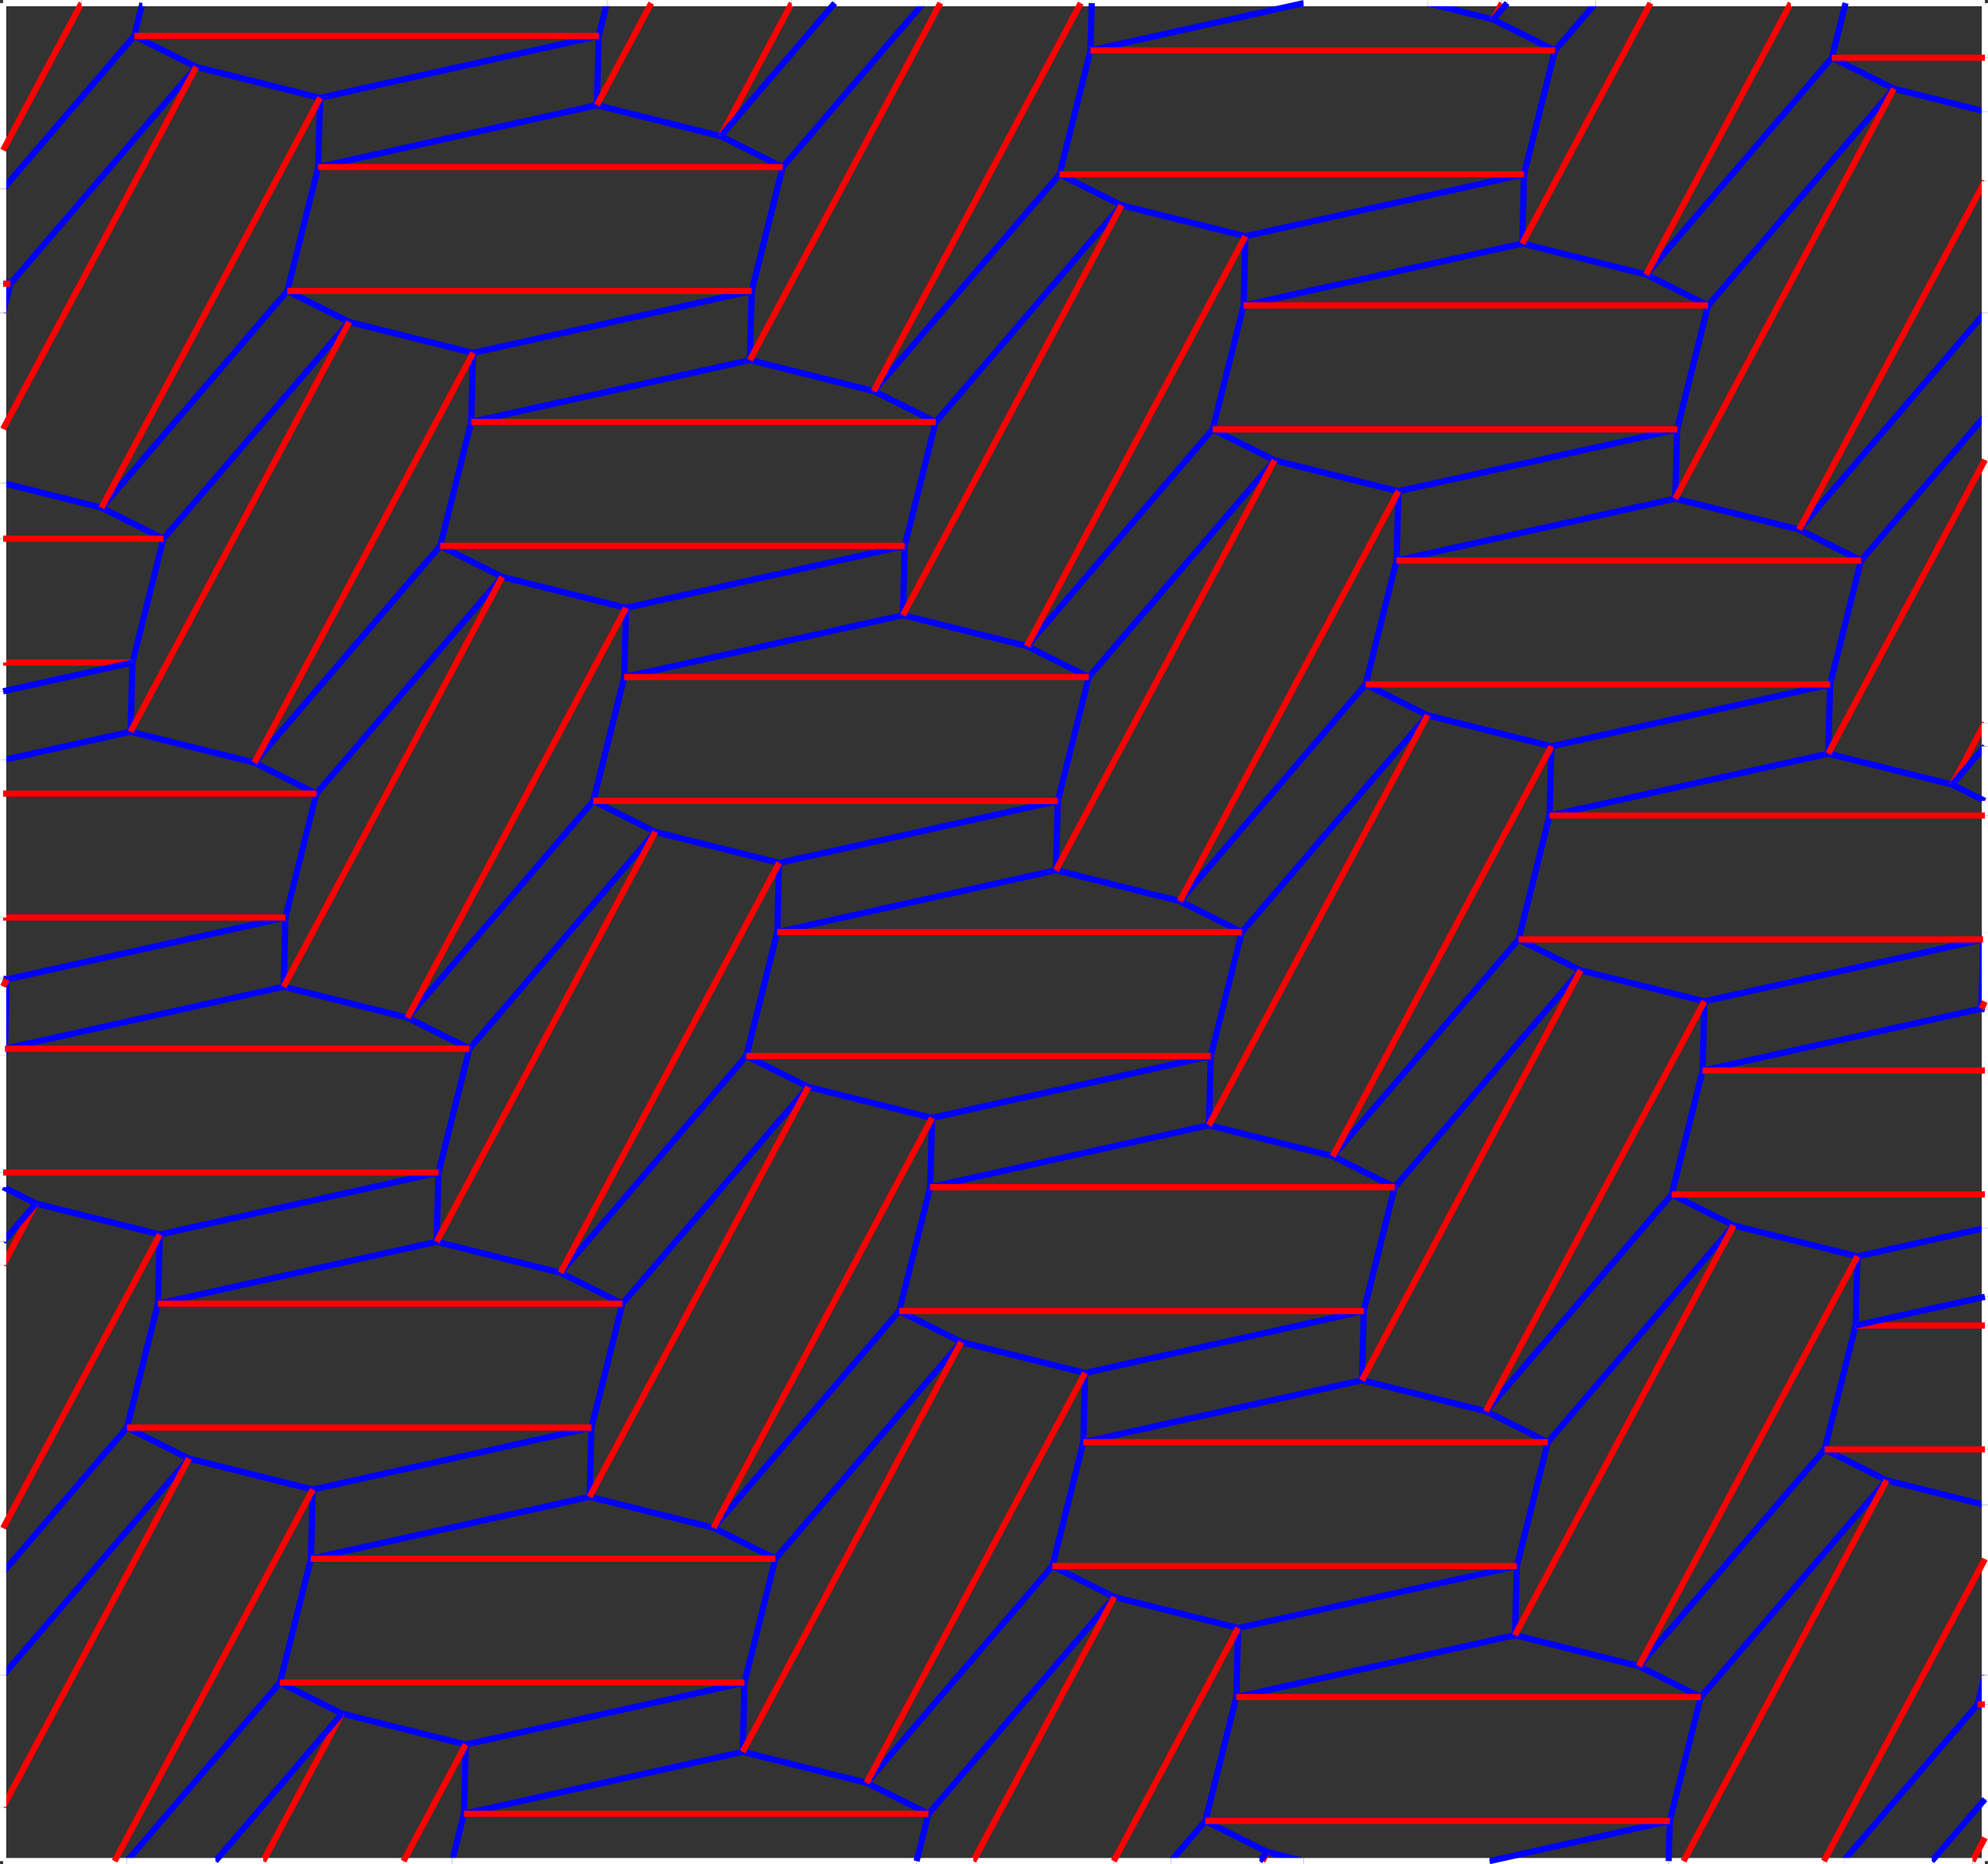<svg xmlns="http://www.w3.org/2000/svg" version="1.1" xmlns:xlink="http://www.w3.org/1999/xlink" viewBox="-4.025 -11.025 16.05 15.05" width="16.05cm" height="15.05cm"><rect x="-4.025" y="-11.025" width="16.05" height="15.05" fill="#333333" stroke="none"/><style>line{stroke-width:0.05;}.mountain{stroke:#f00;}.valley{stroke:#00f;}.boundary{stroke:#fff;}</style><line x1="5.706" y1="3.676" x2="5.429" y2="4" class="valley"></line><line x1="5.706" y1="3.676" x2="6.206" y2="3.926" class="valley"></line><line x1="5.956" y1="2.676" x2="5.706" y2="3.676" class="valley"></line><line x1="-0.279" y1="3.618" x2="-0.375" y2="4" class="valley"></line><line x1="-0.265" y1="3.059" x2="1.985" y2="2.559" class="valley"></line><line x1="1.971" y1="3.118" x2="-0.279" y2="3.618" class="valley"></line><line x1="-0.265" y1="3.059" x2="-0.279" y2="3.618" class="valley"></line><line x1="1.971" y1="3.118" x2="1.985" y2="2.559" class="valley"></line><line x1="-1.265" y1="2.809" x2="-0.265" y2="3.059" class="valley"></line><line x1="2.971" y1="3.368" x2="1.971" y2="3.118" class="valley"></line><line x1="3.471" y1="3.618" x2="4.971" y2="1.868" class="valley"></line><line x1="4.471" y1="1.618" x2="2.971" y2="3.368" class="valley"></line><line x1="3.471" y1="3.618" x2="2.971" y2="3.368" class="valley"></line><line x1="4.471" y1="1.618" x2="4.971" y2="1.868" class="valley"></line><line x1="4.721" y1="0.618" x2="4.471" y2="1.618" class="valley"></line><line x1="-1.765" y1="2.559" x2="-3" y2="4" class="valley"></line><line x1="-1.765" y1="2.559" x2="-1.265" y2="2.809" class="valley"></line><line x1="-1.515" y1="1.559" x2="-1.765" y2="2.559" class="valley"></line><line x1="-1.5" y1="1" x2="0.75" y2="0.5" class="valley"></line><line x1="0.735" y1="1.059" x2="-1.515" y2="1.559" class="valley"></line><line x1="-1.5" y1="1" x2="-1.515" y2="1.559" class="valley"></line><line x1="0.735" y1="1.059" x2="0.75" y2="0.5" class="valley"></line><line x1="-2.5" y1="0.75" x2="-1.5" y2="1" class="valley"></line><line x1="1.735" y1="1.309" x2="0.735" y2="1.059" class="valley"></line><line x1="2.235" y1="1.559" x2="3.735" y2="-0.191" class="valley"></line><line x1="3.235" y1="-0.441" x2="1.735" y2="1.309" class="valley"></line><line x1="2.235" y1="1.559" x2="1.735" y2="1.309" class="valley"></line><line x1="3.235" y1="-0.441" x2="3.735" y2="-0.191" class="valley"></line><line x1="1.985" y1="2.559" x2="2.235" y2="1.559" class="valley"></line><line x1="3.485" y1="-1.441" x2="3.235" y2="-0.441" class="valley"></line><line x1="-4" y1="2.5" x2="-2.5" y2="0.75" class="valley"></line><line x1="-3" y1="0.5" x2="-4" y2="1.667" class="valley"></line><line x1="-3" y1="0.5" x2="-2.5" y2="0.75" class="valley"></line><line x1="-2.75" y1="-0.5" x2="-3" y2="0.5" class="valley"></line><line x1="-2.735" y1="-1.059" x2="-0.485" y2="-1.559" class="valley"></line><line x1="-0.5" y1="-1" x2="-2.75" y2="-0.5" class="valley"></line><line x1="-2.735" y1="-1.059" x2="-2.75" y2="-0.5" class="valley"></line><line x1="-0.5" y1="-1" x2="-0.485" y2="-1.559" class="valley"></line><line x1="-3.735" y1="-1.309" x2="-2.735" y2="-1.059" class="valley"></line><line x1="0.5" y1="-0.75" x2="-0.5" y2="-1" class="valley"></line><line x1="1" y1="-0.5" x2="2.5" y2="-2.25" class="valley"></line><line x1="2" y1="-2.5" x2="0.5" y2="-0.75" class="valley"></line><line x1="1" y1="-0.5" x2="0.5" y2="-0.75" class="valley"></line><line x1="2" y1="-2.5" x2="2.5" y2="-2.25" class="valley"></line><line x1="0.75" y1="0.5" x2="1" y2="-0.5" class="valley"></line><line x1="2.25" y1="-3.5" x2="2" y2="-2.5" class="valley"></line><line x1="6.206" y1="3.926" x2="6.5" y2="4" class="valley"></line><line x1="11.941" y1="2.735" x2="10.857" y2="4" class="valley"></line><line x1="11.941" y1="2.735" x2="12" y2="2.765" class="valley"></line><line x1="11.206" y1="0.926" x2="12" y2="1.125" class="valley"></line><line x1="5.971" y1="2.118" x2="8.221" y2="1.618" class="valley"></line><line x1="8.206" y1="2.176" x2="5.956" y2="2.676" class="valley"></line><line x1="5.971" y1="2.118" x2="5.956" y2="2.676" class="valley"></line><line x1="8.206" y1="2.176" x2="8.221" y2="1.618" class="valley"></line><line x1="4.971" y1="1.868" x2="5.971" y2="2.118" class="valley"></line><line x1="9.206" y1="2.426" x2="8.206" y2="2.176" class="valley"></line><line x1="9.706" y1="2.676" x2="11.206" y2="0.926" class="valley"></line><line x1="10.706" y1="0.676" x2="9.206" y2="2.426" class="valley"></line><line x1="9.706" y1="2.676" x2="9.206" y2="2.426" class="valley"></line><line x1="10.706" y1="0.676" x2="11.206" y2="0.926" class="valley"></line><line x1="9.456" y1="3.676" x2="9.706" y2="2.676" class="valley"></line><line x1="10.956" y1="-0.324" x2="10.706" y2="0.676" class="valley"></line><line x1="10.971" y1="-0.882" x2="12" y2="-1.111" class="valley"></line><line x1="10.971" y1="-0.882" x2="10.956" y2="-0.324" class="valley"></line><line x1="9.971" y1="-1.132" x2="10.971" y2="-0.882" class="valley"></line><line x1="4.735" y1="0.059" x2="6.985" y2="-0.441" class="valley"></line><line x1="6.971" y1="0.118" x2="4.721" y2="0.618" class="valley"></line><line x1="4.735" y1="0.059" x2="4.721" y2="0.618" class="valley"></line><line x1="6.971" y1="0.118" x2="6.985" y2="-0.441" class="valley"></line><line x1="3.735" y1="-0.191" x2="4.735" y2="0.059" class="valley"></line><line x1="7.971" y1="0.368" x2="6.971" y2="0.118" class="valley"></line><line x1="8.471" y1="0.618" x2="9.971" y2="-1.132" class="valley"></line><line x1="9.471" y1="-1.382" x2="7.971" y2="0.368" class="valley"></line><line x1="8.471" y1="0.618" x2="7.971" y2="0.368" class="valley"></line><line x1="9.471" y1="-1.382" x2="9.971" y2="-1.132" class="valley"></line><line x1="8.221" y1="1.618" x2="8.471" y2="0.618" class="valley"></line><line x1="9.721" y1="-2.382" x2="9.471" y2="-1.382" class="valley"></line><line x1="9.735" y1="-2.941" x2="11.985" y2="-3.441" class="valley"></line><line x1="11.971" y1="-2.882" x2="9.721" y2="-2.382" class="valley"></line><line x1="9.735" y1="-2.941" x2="9.721" y2="-2.382" class="valley"></line><line x1="11.971" y1="-2.882" x2="11.985" y2="-3.441" class="valley"></line><line x1="8.735" y1="-3.191" x2="9.735" y2="-2.941" class="valley"></line><line x1="3.5" y1="-2" x2="5.75" y2="-2.5" class="valley"></line><line x1="5.735" y1="-1.941" x2="3.485" y2="-1.441" class="valley"></line><line x1="3.5" y1="-2" x2="3.485" y2="-1.441" class="valley"></line><line x1="5.735" y1="-1.941" x2="5.75" y2="-2.5" class="valley"></line><line x1="2.5" y1="-2.25" x2="3.5" y2="-2" class="valley"></line><line x1="6.735" y1="-1.691" x2="5.735" y2="-1.941" class="valley"></line><line x1="7.235" y1="-1.441" x2="8.735" y2="-3.191" class="valley"></line><line x1="8.235" y1="-3.441" x2="6.735" y2="-1.691" class="valley"></line><line x1="7.235" y1="-1.441" x2="6.735" y2="-1.691" class="valley"></line><line x1="8.235" y1="-3.441" x2="8.735" y2="-3.191" class="valley"></line><line x1="6.985" y1="-0.441" x2="7.235" y2="-1.441" class="valley"></line><line x1="8.485" y1="-4.441" x2="8.235" y2="-3.441" class="valley"></line><line x1="8.5" y1="-5" x2="10.75" y2="-5.5" class="valley"></line><line x1="10.735" y1="-4.941" x2="8.485" y2="-4.441" class="valley"></line><line x1="8.5" y1="-5" x2="8.485" y2="-4.441" class="valley"></line><line x1="10.735" y1="-4.941" x2="10.75" y2="-5.5" class="valley"></line><line x1="7.5" y1="-5.25" x2="8.5" y2="-5" class="valley"></line><line x1="11.735" y1="-4.691" x2="10.735" y2="-4.941" class="valley"></line><line x1="11.985" y1="-3.441" x2="12" y2="-3.5" class="valley"></line><line x1="-3.985" y1="-2.559" x2="-4" y2="-2.5" class="valley"></line><line x1="-3.971" y1="-3.118" x2="-1.721" y2="-3.618" class="valley"></line><line x1="-1.735" y1="-3.059" x2="-3.985" y2="-2.559" class="valley"></line><line x1="-3.971" y1="-3.118" x2="-3.985" y2="-2.559" class="valley"></line><line x1="-1.735" y1="-3.059" x2="-1.721" y2="-3.618" class="valley"></line><line x1="-0.735" y1="-2.809" x2="-1.735" y2="-3.059" class="valley"></line><line x1="-0.235" y1="-2.559" x2="1.265" y2="-4.309" class="valley"></line><line x1="0.765" y1="-4.559" x2="-0.735" y2="-2.809" class="valley"></line><line x1="-0.235" y1="-2.559" x2="-0.735" y2="-2.809" class="valley"></line><line x1="0.765" y1="-4.559" x2="1.265" y2="-4.309" class="valley"></line><line x1="-0.485" y1="-1.559" x2="-0.235" y2="-2.559" class="valley"></line><line x1="1.015" y1="-5.559" x2="0.765" y2="-4.559" class="valley"></line><line x1="-2.971" y1="-5.118" x2="-4" y2="-4.889" class="valley"></line><line x1="-2.971" y1="-5.118" x2="-2.956" y2="-5.676" class="valley"></line><line x1="-1.971" y1="-4.868" x2="-2.971" y2="-5.118" class="valley"></line><line x1="-1.471" y1="-4.618" x2="0.029" y2="-6.368" class="valley"></line><line x1="-0.471" y1="-6.618" x2="-1.971" y2="-4.868" class="valley"></line><line x1="-1.471" y1="-4.618" x2="-1.971" y2="-4.868" class="valley"></line><line x1="-0.471" y1="-6.618" x2="0.029" y2="-6.368" class="valley"></line><line x1="-1.721" y1="-3.618" x2="-1.471" y2="-4.618" class="valley"></line><line x1="-0.221" y1="-7.618" x2="-0.471" y2="-6.618" class="valley"></line><line x1="-3.206" y1="-6.926" x2="-4" y2="-7.125" class="valley"></line><line x1="-2.706" y1="-6.676" x2="-1.206" y2="-8.426" class="valley"></line><line x1="-1.706" y1="-8.676" x2="-3.206" y2="-6.926" class="valley"></line><line x1="-2.706" y1="-6.676" x2="-3.206" y2="-6.926" class="valley"></line><line x1="-1.706" y1="-8.676" x2="-1.206" y2="-8.426" class="valley"></line><line x1="-2.956" y1="-5.676" x2="-2.706" y2="-6.676" class="valley"></line><line x1="-1.456" y1="-9.676" x2="-1.706" y2="-8.676" class="valley"></line><line x1="-3.941" y1="-8.735" x2="-2.441" y2="-10.485" class="valley"></line><line x1="-2.941" y1="-10.735" x2="-4" y2="-9.5" class="valley"></line><line x1="-3.941" y1="-8.735" x2="-4" y2="-8.765" class="valley"></line><line x1="-2.941" y1="-10.735" x2="-2.441" y2="-10.485" class="valley"></line><line x1="2.265" y1="-4.059" x2="4.515" y2="-4.559" class="valley"></line><line x1="4.5" y1="-4" x2="2.25" y2="-3.5" class="valley"></line><line x1="2.265" y1="-4.059" x2="2.25" y2="-3.5" class="valley"></line><line x1="4.5" y1="-4" x2="4.515" y2="-4.559" class="valley"></line><line x1="1.265" y1="-4.309" x2="2.265" y2="-4.059" class="valley"></line><line x1="5.5" y1="-3.75" x2="4.5" y2="-4" class="valley"></line><line x1="6" y1="-3.5" x2="7.5" y2="-5.25" class="valley"></line><line x1="7" y1="-5.5" x2="5.5" y2="-3.75" class="valley"></line><line x1="6" y1="-3.5" x2="5.5" y2="-3.75" class="valley"></line><line x1="7" y1="-5.5" x2="7.5" y2="-5.25" class="valley"></line><line x1="5.75" y1="-2.5" x2="6" y2="-3.5" class="valley"></line><line x1="7.25" y1="-6.5" x2="7" y2="-5.5" class="valley"></line><line x1="7.265" y1="-7.059" x2="9.515" y2="-7.559" class="valley"></line><line x1="9.5" y1="-7" x2="7.25" y2="-6.5" class="valley"></line><line x1="7.265" y1="-7.059" x2="7.25" y2="-6.5" class="valley"></line><line x1="9.5" y1="-7" x2="9.515" y2="-7.559" class="valley"></line><line x1="6.265" y1="-7.309" x2="7.265" y2="-7.059" class="valley"></line><line x1="10.5" y1="-6.75" x2="9.5" y2="-7" class="valley"></line><line x1="11" y1="-6.5" x2="12" y2="-7.667" class="valley"></line><line x1="12" y1="-8.5" x2="10.5" y2="-6.75" class="valley"></line><line x1="11" y1="-6.5" x2="10.5" y2="-6.75" class="valley"></line><line x1="10.75" y1="-5.5" x2="11" y2="-6.5" class="valley"></line><line x1="11.265" y1="-10.309" x2="12" y2="-10.125" class="valley"></line><line x1="1.029" y1="-6.118" x2="3.279" y2="-6.618" class="valley"></line><line x1="3.265" y1="-6.059" x2="1.015" y2="-5.559" class="valley"></line><line x1="1.029" y1="-6.118" x2="1.015" y2="-5.559" class="valley"></line><line x1="3.265" y1="-6.059" x2="3.279" y2="-6.618" class="valley"></line><line x1="0.029" y1="-6.368" x2="1.029" y2="-6.118" class="valley"></line><line x1="4.265" y1="-5.809" x2="3.265" y2="-6.059" class="valley"></line><line x1="4.765" y1="-5.559" x2="6.265" y2="-7.309" class="valley"></line><line x1="5.765" y1="-7.559" x2="4.265" y2="-5.809" class="valley"></line><line x1="4.765" y1="-5.559" x2="4.265" y2="-5.809" class="valley"></line><line x1="5.765" y1="-7.559" x2="6.265" y2="-7.309" class="valley"></line><line x1="4.515" y1="-4.559" x2="4.765" y2="-5.559" class="valley"></line><line x1="6.015" y1="-8.559" x2="5.765" y2="-7.559" class="valley"></line><line x1="6.029" y1="-9.118" x2="8.279" y2="-9.618" class="valley"></line><line x1="8.265" y1="-9.059" x2="6.015" y2="-8.559" class="valley"></line><line x1="6.029" y1="-9.118" x2="6.015" y2="-8.559" class="valley"></line><line x1="8.265" y1="-9.059" x2="8.279" y2="-9.618" class="valley"></line><line x1="5.029" y1="-9.368" x2="6.029" y2="-9.118" class="valley"></line><line x1="9.265" y1="-8.809" x2="8.265" y2="-9.059" class="valley"></line><line x1="9.765" y1="-8.559" x2="11.265" y2="-10.309" class="valley"></line><line x1="10.765" y1="-10.559" x2="9.265" y2="-8.809" class="valley"></line><line x1="9.765" y1="-8.559" x2="9.265" y2="-8.809" class="valley"></line><line x1="10.765" y1="-10.559" x2="11.265" y2="-10.309" class="valley"></line><line x1="9.515" y1="-7.559" x2="9.765" y2="-8.559" class="valley"></line><line x1="-0.206" y1="-8.176" x2="2.044" y2="-8.676" class="valley"></line><line x1="2.029" y1="-8.118" x2="-0.221" y2="-7.618" class="valley"></line><line x1="-0.206" y1="-8.176" x2="-0.221" y2="-7.618" class="valley"></line><line x1="2.029" y1="-8.118" x2="2.044" y2="-8.676" class="valley"></line><line x1="-1.206" y1="-8.426" x2="-0.206" y2="-8.176" class="valley"></line><line x1="3.029" y1="-7.868" x2="2.029" y2="-8.118" class="valley"></line><line x1="3.529" y1="-7.618" x2="5.029" y2="-9.368" class="valley"></line><line x1="4.529" y1="-9.618" x2="3.029" y2="-7.868" class="valley"></line><line x1="3.529" y1="-7.618" x2="3.029" y2="-7.868" class="valley"></line><line x1="4.529" y1="-9.618" x2="5.029" y2="-9.368" class="valley"></line><line x1="3.279" y1="-6.618" x2="3.529" y2="-7.618" class="valley"></line><line x1="4.779" y1="-10.618" x2="4.529" y2="-9.618" class="valley"></line><line x1="8.029" y1="-10.868" x2="7.5" y2="-11" class="valley"></line><line x1="8.529" y1="-10.618" x2="8.857" y2="-11" class="valley"></line><line x1="8.529" y1="-10.618" x2="8.029" y2="-10.868" class="valley"></line><line x1="8.279" y1="-9.618" x2="8.529" y2="-10.618" class="valley"></line><line x1="-1.441" y1="-10.235" x2="0.809" y2="-10.735" class="valley"></line><line x1="0.794" y1="-10.176" x2="-1.456" y2="-9.676" class="valley"></line><line x1="-1.441" y1="-10.235" x2="-1.456" y2="-9.676" class="valley"></line><line x1="0.794" y1="-10.176" x2="0.809" y2="-10.735" class="valley"></line><line x1="-2.441" y1="-10.485" x2="-1.441" y2="-10.235" class="valley"></line><line x1="1.794" y1="-9.926" x2="0.794" y2="-10.176" class="valley"></line><line x1="2.294" y1="-9.676" x2="3.429" y2="-11" class="valley"></line><line x1="2.294" y1="-9.676" x2="1.794" y2="-9.926" class="valley"></line><line x1="2.044" y1="-8.676" x2="2.294" y2="-9.676" class="valley"></line><line x1="0.809" y1="-10.735" x2="0.875" y2="-11" class="valley"></line><line x1="-4" y1="-11" x2="-4" y2="-9.812" class="boundary"></line><line x1="-4" y1="3.562" x2="-4" y2="4" class="boundary"></line><line x1="-4" y1="3.562" x2="-2.5" y2="0.75" class="mountain"></line><line x1="-4" y1="1.312" x2="-4" y2="1.667" class="boundary"></line><line x1="-4" y1="-0.812" x2="-4" y2="1.312" class="boundary"></line><line x1="-4" y1="-0.812" x2="-3.735" y2="-1.309" class="mountain"></line><line x1="-4" y1="-1" x2="-4" y2="-0.812" class="boundary"></line><line x1="-4" y1="-1" x2="-3.735" y2="-1.309" class="valley"></line><line x1="-4" y1="-1.441" x2="-4" y2="-1" class="boundary"></line><line x1="-4" y1="-1.441" x2="-3.735" y2="-1.309" class="valley"></line><line x1="-4" y1="-2.5" x2="-4" y2="-1.559" class="boundary"></line><line x1="-4" y1="-3.618" x2="-4" y2="-3.125" class="boundary"></line><line x1="-4" y1="-3.618" x2="-1.721" y2="-3.618" class="mountain"></line><line x1="-4" y1="-5.676" x2="-4" y2="-5.444" class="boundary"></line><line x1="-4" y1="-5.676" x2="-2.956" y2="-5.676" class="mountain"></line><line x1="-4" y1="-6.676" x2="-4" y2="-5.676" class="boundary"></line><line x1="-4" y1="-7.125" x2="-4" y2="-6.676" class="boundary"></line><line x1="-4" y1="-7.562" x2="-4" y2="-7.125" class="boundary"></line><line x1="-4" y1="-9.812" x2="-4" y2="-9.5" class="boundary"></line><line x1="-4" y1="2.5" x2="-4" y2="3.562" class="boundary"></line><line x1="-4" y1="1.667" x2="-4" y2="2.5" class="boundary"></line><line x1="-4" y1="-1.559" x2="-4" y2="-1.441" class="boundary"></line><line x1="-4" y1="-3.125" x2="-4" y2="-3.062" class="boundary"></line><line x1="-4" y1="-3.125" x2="-3.971" y2="-3.118" class="valley"></line><line x1="-4" y1="-4.618" x2="-4" y2="-3.618" class="boundary"></line><line x1="-4" y1="-5.444" x2="-4" y2="-4.889" class="boundary"></line><line x1="-4" y1="-5.444" x2="-2.956" y2="-5.676" class="valley"></line><line x1="-4" y1="-9.5" x2="-4" y2="-8.765" class="boundary"></line><line x1="-4" y1="-3.062" x2="-4" y2="-2.5" class="boundary"></line><line x1="-4" y1="-3.062" x2="-3.971" y2="-3.118" class="mountain"></line><line x1="-4" y1="-4.889" x2="-4" y2="-4.618" class="boundary"></line><line x1="-4" y1="-8.765" x2="-4" y2="-8.735" class="boundary"></line><line x1="-4" y1="-8.5" x2="-4" y2="-7.562" class="boundary"></line><line x1="-4" y1="-8.5" x2="-3.941" y2="-8.735" class="valley"></line><line x1="-4" y1="-8.735" x2="-4" y2="-8.5" class="boundary"></line><line x1="-4" y1="-8.735" x2="-3.941" y2="-8.735" class="mountain"></line><line x1="12" y1="-11" x2="10.875" y2="-11" class="boundary"></line><line x1="-3.367" y1="-11" x2="-4" y2="-11" class="boundary"></line><line x1="-3.367" y1="-11" x2="-4" y2="-9.812" class="mountain"></line><line x1="-2.875" y1="-11" x2="-3.367" y2="-11" class="boundary"></line><line x1="-2.875" y1="-11" x2="-2.941" y2="-10.735" class="valley"></line><line x1="10.433" y1="-11" x2="9.3" y2="-11" class="boundary"></line><line x1="10.433" y1="-11" x2="9.265" y2="-8.809" class="mountain"></line><line x1="10.875" y1="-11" x2="10.433" y2="-11" class="boundary"></line><line x1="10.875" y1="-11" x2="10.765" y2="-10.559" class="valley"></line><line x1="6.5" y1="-11" x2="4.789" y2="-11" class="boundary"></line><line x1="6.5" y1="-11" x2="4.779" y2="-10.618" class="valley"></line><line x1="7.5" y1="-11" x2="6.5" y2="-11" class="boundary"></line><line x1="9.3" y1="-11" x2="8.857" y2="-11" class="boundary"></line><line x1="4.789" y1="-11" x2="4.7" y2="-11" class="boundary"></line><line x1="4.789" y1="-11" x2="4.779" y2="-10.618" class="valley"></line><line x1="8.1" y1="-11" x2="7.5" y2="-11" class="boundary"></line><line x1="8.1" y1="-11" x2="8.029" y2="-10.868" class="mountain"></line><line x1="8.857" y1="-11" x2="8.143" y2="-11" class="boundary"></line><line x1="4.7" y1="-11" x2="3.567" y2="-11" class="boundary"></line><line x1="8.143" y1="-11" x2="8.1" y2="-11" class="boundary"></line><line x1="8.143" y1="-11" x2="8.029" y2="-10.868" class="valley"></line><line x1="3.567" y1="-11" x2="3.429" y2="-11" class="boundary"></line><line x1="2.367" y1="-11" x2="1.233" y2="-11" class="boundary"></line><line x1="2.367" y1="-11" x2="1.794" y2="-9.926" class="mountain"></line><line x1="3.429" y1="-11" x2="2.714" y2="-11" class="boundary"></line><line x1="1.233" y1="-11" x2="0.875" y2="-11" class="boundary"></line><line x1="2.714" y1="-11" x2="2.367" y2="-11" class="boundary"></line><line x1="2.714" y1="-11" x2="1.794" y2="-9.926" class="valley"></line><line x1="0.875" y1="-11" x2="-2.875" y2="-11" class="boundary"></line><line x1="12" y1="4" x2="12" y2="3.812" class="boundary"></line><line x1="12" y1="3.812" x2="12" y2="3.5" class="boundary"></line><line x1="12" y1="3.5" x2="12" y2="2.765" class="boundary"></line><line x1="12" y1="2.765" x2="12" y2="2.735" class="boundary"></line><line x1="12" y1="2.5" x2="12" y2="1.562" class="boundary"></line><line x1="12" y1="2.5" x2="11.941" y2="2.735" class="valley"></line><line x1="12" y1="2.735" x2="12" y2="2.5" class="boundary"></line><line x1="12" y1="2.735" x2="11.941" y2="2.735" class="mountain"></line><line x1="12" y1="0.676" x2="12" y2="-0.324" class="boundary"></line><line x1="12" y1="1.125" x2="12" y2="0.676" class="boundary"></line><line x1="12" y1="1.562" x2="12" y2="1.125" class="boundary"></line><line x1="12" y1="-1.382" x2="12" y2="-2.382" class="boundary"></line><line x1="12" y1="-0.324" x2="12" y2="-0.556" class="boundary"></line><line x1="12" y1="-0.324" x2="10.956" y2="-0.324" class="mountain"></line><line x1="12" y1="-2.382" x2="12" y2="-2.875" class="boundary"></line><line x1="12" y1="-2.382" x2="9.721" y2="-2.382" class="mountain"></line><line x1="12" y1="-1.111" x2="12" y2="-1.382" class="boundary"></line><line x1="12" y1="-0.556" x2="12" y2="-1.111" class="boundary"></line><line x1="12" y1="-0.556" x2="10.956" y2="-0.324" class="valley"></line><line x1="12" y1="-2.875" x2="12" y2="-2.938" class="boundary"></line><line x1="12" y1="-2.875" x2="11.971" y2="-2.882" class="valley"></line><line x1="12" y1="-2.938" x2="12" y2="-3.5" class="boundary"></line><line x1="12" y1="-2.938" x2="11.971" y2="-2.882" class="mountain"></line><line x1="12" y1="-5.188" x2="12" y2="-7.312" class="boundary"></line><line x1="12" y1="-5.188" x2="11.735" y2="-4.691" class="mountain"></line><line x1="12" y1="-5" x2="12" y2="-5.188" class="boundary"></line><line x1="12" y1="-5" x2="11.735" y2="-4.691" class="valley"></line><line x1="12" y1="-4.559" x2="12" y2="-5" class="boundary"></line><line x1="12" y1="-4.559" x2="11.735" y2="-4.691" class="valley"></line><line x1="12" y1="-3.5" x2="12" y2="-4.441" class="boundary"></line><line x1="12" y1="-7.312" x2="12" y2="-7.667" class="boundary"></line><line x1="12" y1="-4.441" x2="12" y2="-4.559" class="boundary"></line><line x1="12" y1="-9.562" x2="12" y2="-10.125" class="boundary"></line><line x1="12" y1="-9.562" x2="10.5" y2="-6.75" class="mountain"></line><line x1="12" y1="-7.667" x2="12" y2="-8.5" class="boundary"></line><line x1="12" y1="-10.559" x2="12" y2="-11" class="boundary"></line><line x1="12" y1="-10.125" x2="12" y2="-10.559" class="boundary"></line><line x1="12" y1="-8.5" x2="12" y2="-9.562" class="boundary"></line><line x1="-4" y1="4" x2="-3.1" y2="4" class="boundary"></line><line x1="6.167" y1="4" x2="6.5" y2="4" class="boundary"></line><line x1="6.167" y1="4" x2="6.206" y2="3.926" class="mountain"></line><line x1="4.967" y1="4" x2="5.429" y2="4" class="boundary"></line><line x1="-0.767" y1="4" x2="-0.375" y2="4" class="boundary"></line><line x1="-1.9" y1="4" x2="-0.767" y2="4" class="boundary"></line><line x1="-1.9" y1="4" x2="-1.265" y2="2.809" class="mountain"></line><line x1="-3.1" y1="4" x2="-3" y2="4" class="boundary"></line><line x1="8" y1="4" x2="9.447" y2="4" class="boundary"></line><line x1="8" y1="4" x2="9.456" y2="3.676" class="valley"></line><line x1="6.5" y1="4" x2="8" y2="4" class="boundary"></line><line x1="6.143" y1="4" x2="6.167" y2="4" class="boundary"></line><line x1="6.143" y1="4" x2="6.206" y2="3.926" class="valley"></line><line x1="5.429" y1="4" x2="6.143" y2="4" class="boundary"></line><line x1="-0.375" y1="4" x2="3.375" y2="4" class="boundary"></line><line x1="-2.286" y1="4" x2="-1.9" y2="4" class="boundary"></line><line x1="-2.286" y1="4" x2="-1.265" y2="2.809" class="valley"></line><line x1="-3" y1="4" x2="-2.286" y2="4" class="boundary"></line><line x1="9.447" y1="4" x2="9.567" y2="4" class="boundary"></line><line x1="9.447" y1="4" x2="9.456" y2="3.676" class="valley"></line><line x1="3.833" y1="4" x2="4.967" y2="4" class="boundary"></line><line x1="3.833" y1="4" x2="4.971" y2="1.868" class="mountain"></line><line x1="3.375" y1="4" x2="3.833" y2="4" class="boundary"></line><line x1="3.375" y1="4" x2="3.471" y2="3.618" class="valley"></line><line x1="9.567" y1="4" x2="10.7" y2="4" class="boundary"></line><line x1="11.9" y1="4" x2="12" y2="4" class="boundary"></line><line x1="11.9" y1="4" x2="12" y2="3.812" class="mountain"></line><line x1="10.7" y1="4" x2="10.857" y2="4" class="boundary"></line><line x1="11.571" y1="4" x2="11.9" y2="4" class="boundary"></line><line x1="11.571" y1="4" x2="12" y2="3.5" class="valley"></line><line x1="10.857" y1="4" x2="11.571" y2="4" class="boundary"></line><line x1="2.25" y1="-3.5" x2="6" y2="-3.5" class="mountain"></line><line x1="4.967" y1="4" x2="5.971" y2="2.118" class="mountain"></line><line x1="5.706" y1="3.676" x2="9.456" y2="3.676" class="mountain"></line><line x1="-0.767" y1="4" x2="-0.265" y2="3.059" class="mountain"></line><line x1="1.985" y1="2.559" x2="-1.765" y2="2.559" class="mountain"></line><line x1="-0.279" y1="3.618" x2="3.471" y2="3.618" class="mountain"></line><line x1="1.971" y1="3.118" x2="3.735" y2="-0.191" class="mountain"></line><line x1="2.971" y1="3.368" x2="4.735" y2="0.059" class="mountain"></line><line x1="4.471" y1="1.618" x2="8.221" y2="1.618" class="mountain"></line><line x1="-3.1" y1="4" x2="-1.5" y2="1" class="mountain"></line><line x1="0.75" y1="0.5" x2="-3" y2="0.5" class="mountain"></line><line x1="-1.515" y1="1.559" x2="2.235" y2="1.559" class="mountain"></line><line x1="0.735" y1="1.059" x2="2.5" y2="-2.25" class="mountain"></line><line x1="1.735" y1="1.309" x2="3.5" y2="-2" class="mountain"></line><line x1="3.235" y1="-0.441" x2="6.985" y2="-0.441" class="mountain"></line><line x1="-4" y1="1.312" x2="-2.735" y2="-1.059" class="mountain"></line><line x1="-0.485" y1="-1.559" x2="-4" y2="-1.559" class="mountain"></line><line x1="-2.75" y1="-0.5" x2="1" y2="-0.5" class="mountain"></line><line x1="-0.5" y1="-1" x2="1.265" y2="-4.309" class="mountain"></line><line x1="0.5" y1="-0.75" x2="2.265" y2="-4.059" class="mountain"></line><line x1="2" y1="-2.5" x2="5.75" y2="-2.5" class="mountain"></line><line x1="9.567" y1="4" x2="11.206" y2="0.926" class="mountain"></line><line x1="10.7" y1="4" x2="12" y2="1.562" class="mountain"></line><line x1="12" y1="0.676" x2="10.706" y2="0.676" class="mountain"></line><line x1="5.956" y1="2.676" x2="9.706" y2="2.676" class="mountain"></line><line x1="8.206" y1="2.176" x2="9.971" y2="-1.132" class="mountain"></line><line x1="9.206" y1="2.426" x2="10.971" y2="-0.882" class="mountain"></line><line x1="12" y1="-1.382" x2="9.471" y2="-1.382" class="mountain"></line><line x1="4.721" y1="0.618" x2="8.471" y2="0.618" class="mountain"></line><line x1="6.971" y1="0.118" x2="8.735" y2="-3.191" class="mountain"></line><line x1="7.971" y1="0.368" x2="9.735" y2="-2.941" class="mountain"></line><line x1="11.985" y1="-3.441" x2="8.235" y2="-3.441" class="mountain"></line><line x1="3.485" y1="-1.441" x2="7.235" y2="-1.441" class="mountain"></line><line x1="5.735" y1="-1.941" x2="7.5" y2="-5.25" class="mountain"></line><line x1="6.735" y1="-1.691" x2="8.5" y2="-5" class="mountain"></line><line x1="10.75" y1="-5.5" x2="7" y2="-5.5" class="mountain"></line><line x1="8.485" y1="-4.441" x2="12" y2="-4.441" class="mountain"></line><line x1="10.735" y1="-4.941" x2="12" y2="-7.312" class="mountain"></line><line x1="-3.985" y1="-2.559" x2="-0.235" y2="-2.559" class="mountain"></line><line x1="-1.735" y1="-3.059" x2="0.029" y2="-6.368" class="mountain"></line><line x1="-0.735" y1="-2.809" x2="1.029" y2="-6.118" class="mountain"></line><line x1="0.765" y1="-4.559" x2="4.515" y2="-4.559" class="mountain"></line><line x1="-4" y1="-4.618" x2="-1.471" y2="-4.618" class="mountain"></line><line x1="-2.971" y1="-5.118" x2="-1.206" y2="-8.426" class="mountain"></line><line x1="-1.971" y1="-4.868" x2="-0.206" y2="-8.176" class="mountain"></line><line x1="-0.471" y1="-6.618" x2="3.279" y2="-6.618" class="mountain"></line><line x1="-4" y1="-6.676" x2="-2.706" y2="-6.676" class="mountain"></line><line x1="-4" y1="-7.562" x2="-2.441" y2="-10.485" class="mountain"></line><line x1="-3.206" y1="-6.926" x2="-1.441" y2="-10.235" class="mountain"></line><line x1="-1.706" y1="-8.676" x2="2.044" y2="-8.676" class="mountain"></line><line x1="-2.941" y1="-10.735" x2="0.809" y2="-10.735" class="mountain"></line><line x1="4.5" y1="-4" x2="6.265" y2="-7.309" class="mountain"></line><line x1="5.5" y1="-3.75" x2="7.265" y2="-7.059" class="mountain"></line><line x1="9.515" y1="-7.559" x2="5.765" y2="-7.559" class="mountain"></line><line x1="7.25" y1="-6.5" x2="11" y2="-6.5" class="mountain"></line><line x1="9.5" y1="-7" x2="11.265" y2="-10.309" class="mountain"></line><line x1="12" y1="-10.559" x2="10.765" y2="-10.559" class="mountain"></line><line x1="1.015" y1="-5.559" x2="4.765" y2="-5.559" class="mountain"></line><line x1="3.265" y1="-6.059" x2="5.029" y2="-9.368" class="mountain"></line><line x1="4.265" y1="-5.809" x2="6.029" y2="-9.118" class="mountain"></line><line x1="8.279" y1="-9.618" x2="4.529" y2="-9.618" class="mountain"></line><line x1="6.015" y1="-8.559" x2="9.765" y2="-8.559" class="mountain"></line><line x1="8.265" y1="-9.059" x2="9.3" y2="-11" class="mountain"></line><line x1="-0.221" y1="-7.618" x2="3.529" y2="-7.618" class="mountain"></line><line x1="2.029" y1="-8.118" x2="3.567" y2="-11" class="mountain"></line><line x1="3.029" y1="-7.868" x2="4.7" y2="-11" class="mountain"></line><line x1="4.779" y1="-10.618" x2="8.529" y2="-10.618" class="mountain"></line><line x1="-1.456" y1="-9.676" x2="2.294" y2="-9.676" class="mountain"></line><line x1="0.794" y1="-10.176" x2="1.233" y2="-11" class="mountain"></line></svg>
